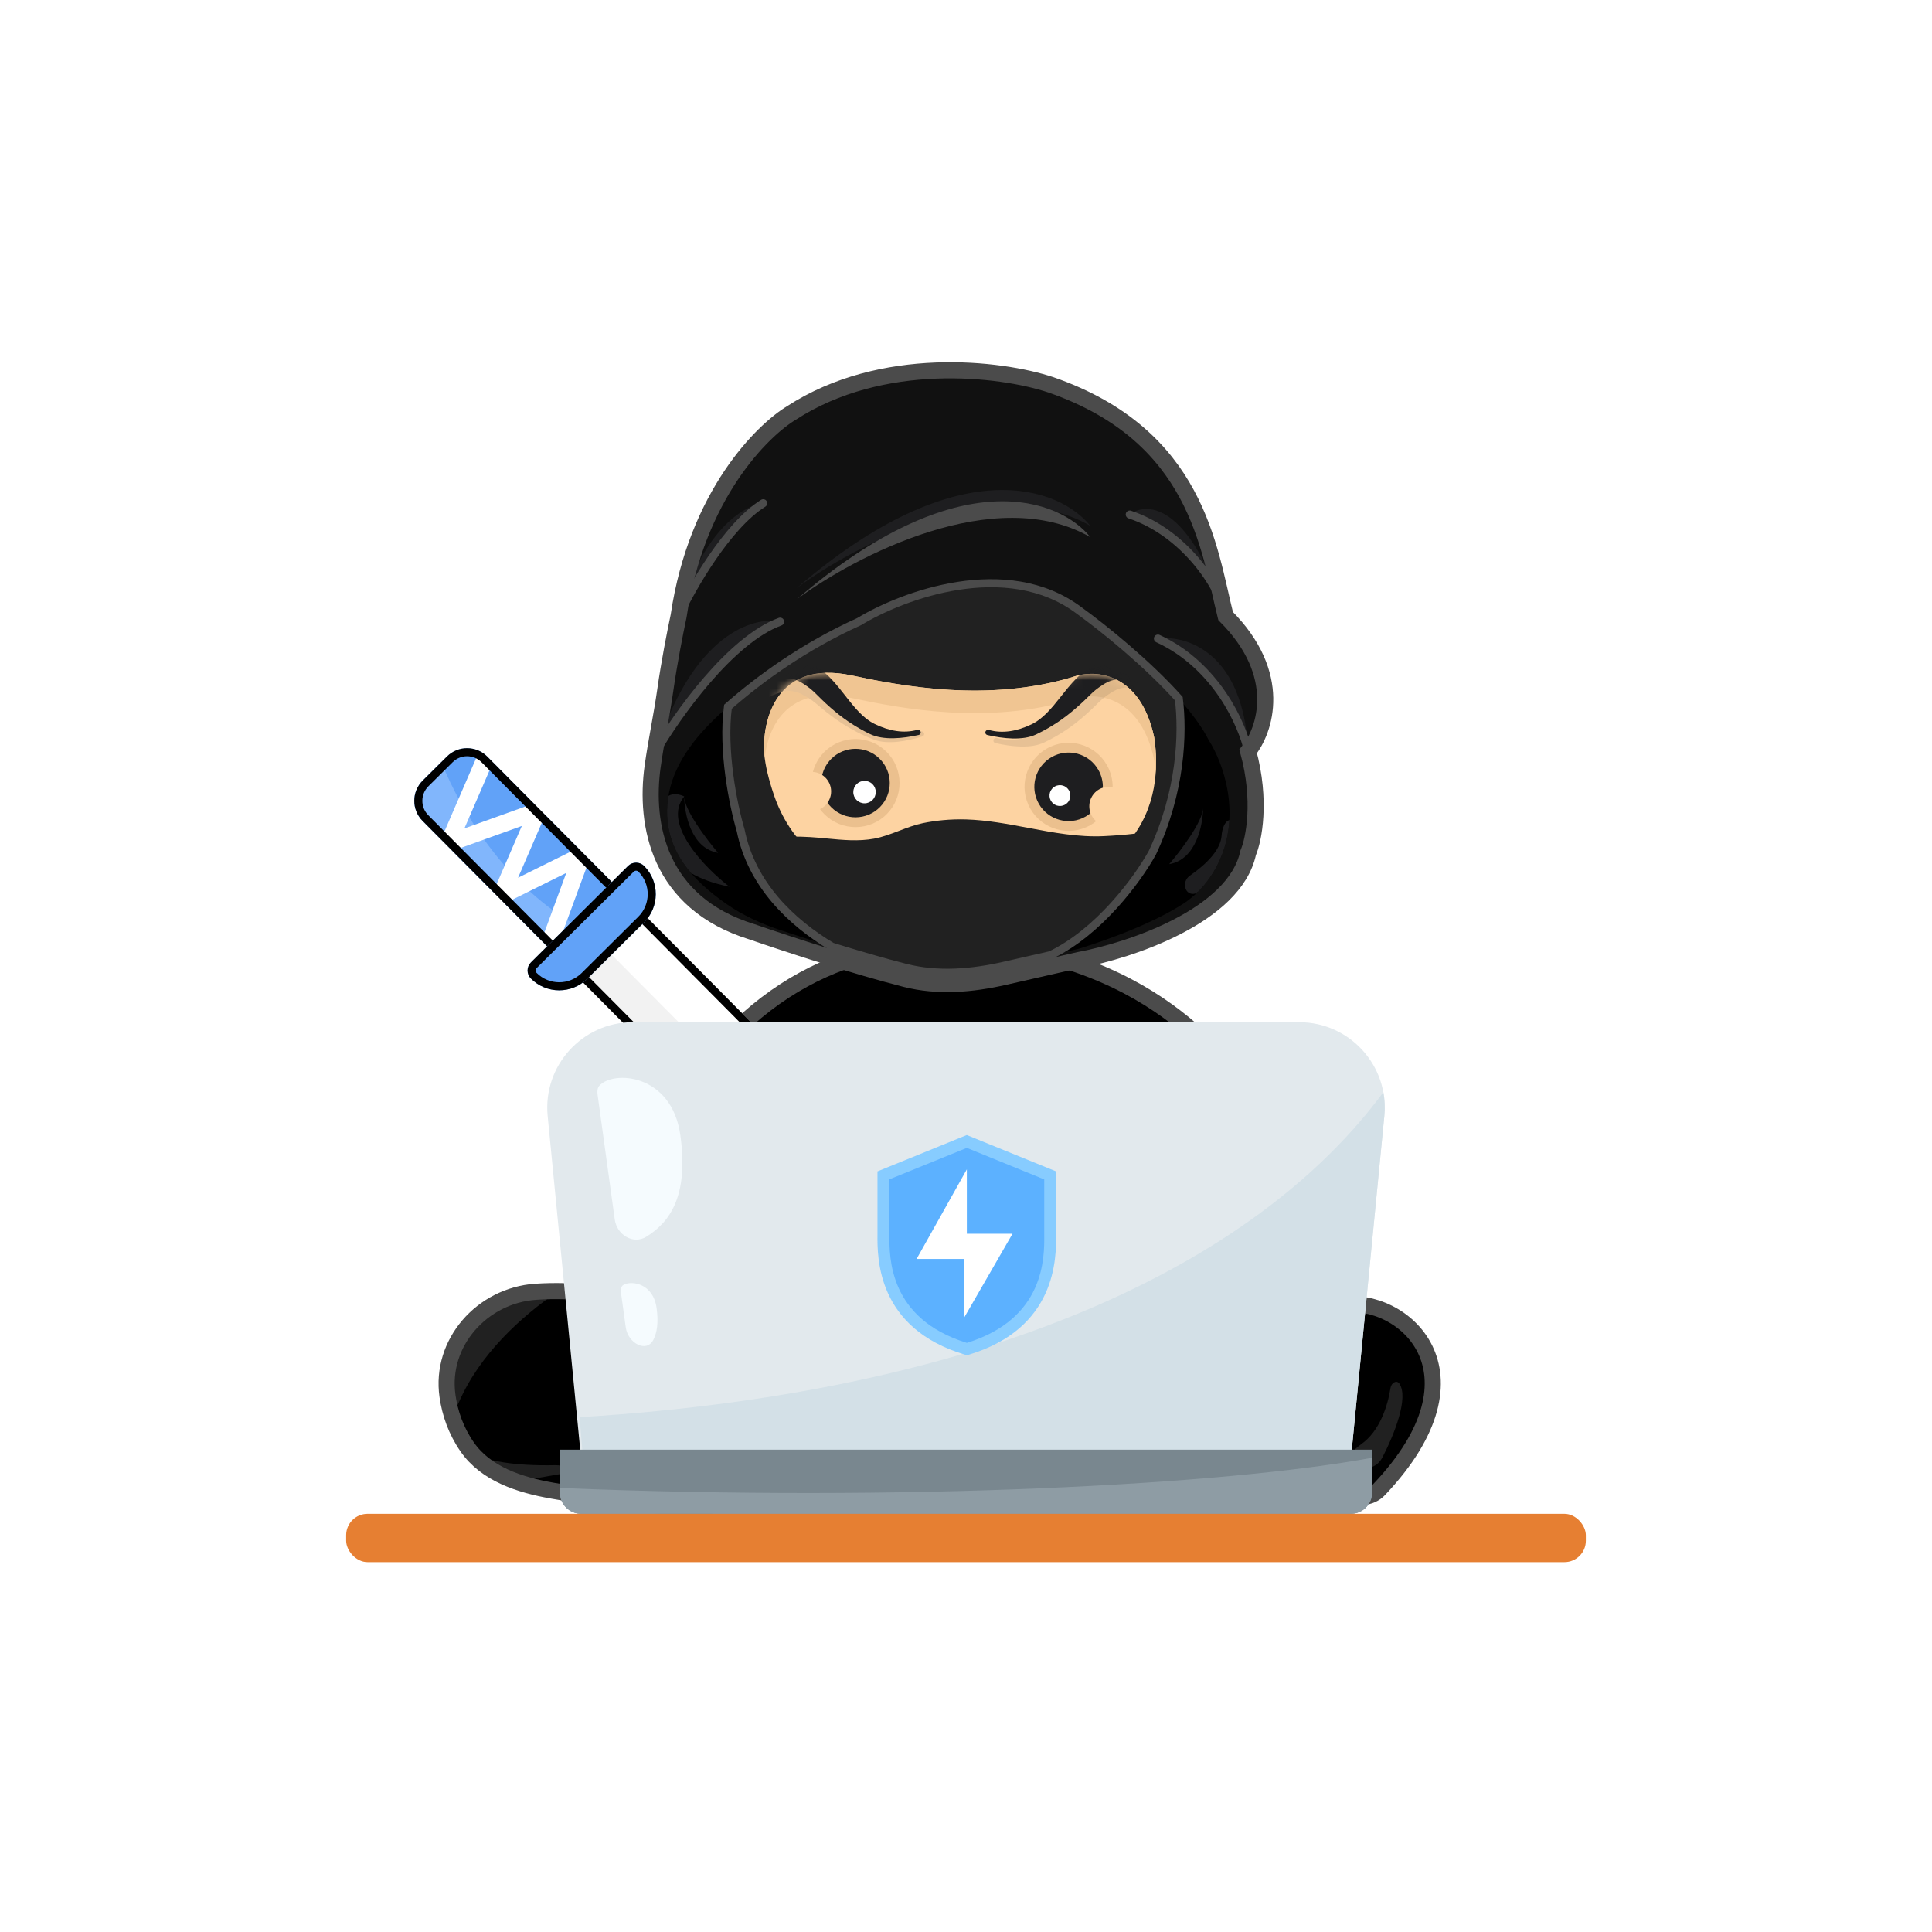 <svg xmlns="http://www.w3.org/2000/svg" width="240" height="240" viewBox="0 0 240 240" fill="none"><rect width="240" height="240" fill="white"></rect><path d="M171.314 185.046C185.298 170.306 174.108 160.895 166.637 162.104C165.893 162.225 165.298 162.749 164.934 163.409L154.609 182.147C153.473 184.209 155.047 186.717 157.399 186.59L169.353 185.944C170.091 185.904 170.805 185.583 171.314 185.046Z" fill="black"></path><path d="M171.314 185.046C185.298 170.306 174.108 160.895 166.637 162.104C165.893 162.225 165.298 162.749 164.934 163.409L154.609 182.147C153.473 184.209 155.047 186.717 157.399 186.59L169.353 185.944C170.091 185.904 170.805 185.583 171.314 185.046Z" stroke="#4B4B4B" stroke-width="2"></path><path d="M169.128 179.375C171.359 177.807 172.387 174.693 172.735 172.418C172.829 171.803 173.481 171.365 173.832 171.878C175.026 173.622 173.209 178.188 171.732 181.04C171.494 181.499 171.135 181.886 170.675 182.122C169.406 182.774 168.501 182.838 167.869 182.594C166.41 182.031 167.849 180.275 169.128 179.375Z" fill="#212121"></path><path d="M66.533 160.47C71.329 160.138 76.466 160.848 79.974 161.63C80.936 161.844 81.699 162.554 82.033 163.481L89.355 183.821C89.964 185.512 88.942 187.288 87.144 187.298C82.234 187.328 74.665 186.244 68.588 185.169C64.552 184.454 60.374 183.112 58.037 179.745C56.634 177.725 55.893 175.547 55.59 173.423C54.647 166.814 59.873 160.931 66.533 160.47Z" fill="black"></path><path d="M69.364 160.387C68.417 160.38 67.468 160.405 66.533 160.47C59.873 160.931 54.647 166.814 55.59 173.423C55.711 174.269 55.901 175.124 56.175 175.974C56.295 175.543 56.482 175.133 56.706 174.762C56.814 174.585 56.915 174.403 56.998 174.212C59.581 168.251 64.721 163.545 69.364 160.387Z" fill="#212121"></path><path d="M58.636 180.519C60.593 181.49 63.844 182.12 69.005 182.009C69.245 182.004 69.493 182.031 69.725 182.093C70.254 182.234 70.672 182.51 70.976 182.863C68.865 183.253 66.501 183.659 64.087 184.025C61.985 183.272 60.062 182.179 58.636 180.519Z" fill="#212121"></path><path d="M66.533 160.47C71.329 160.138 76.466 160.848 79.974 161.63C80.936 161.844 81.699 162.554 82.033 163.481L89.355 183.821C89.964 185.512 88.942 187.288 87.144 187.298C82.234 187.328 74.665 186.244 68.588 185.169C64.552 184.454 60.374 183.112 58.037 179.745C56.634 177.725 55.893 175.547 55.59 173.423C54.647 166.814 59.873 160.931 66.533 160.47Z" stroke="#4B4B4B" stroke-width="2"></path><path d="M120 117.026C144.56 119.017 152.968 133.178 156.509 137.603L104.733 140.259H82.164C92.784 121.672 106.06 117.026 120 117.026Z" fill="black"></path><path d="M120 117.026C144.56 119.017 152.968 133.178 156.509 137.603L104.733 140.259H82.164C92.784 121.672 106.06 117.026 120 117.026Z" stroke="#4B4B4B" stroke-width="2"></path><path d="M134.036 119.255L124.757 121.364C120.682 122.29 116.504 122.648 112.454 121.616C106.43 120.082 98.076 117.362 93.407 115.752C81.754 112.167 80.078 102.368 81.068 95.243C81.51 92.062 82.197 88.885 82.647 85.706C83.119 82.38 83.853 78.613 84.3 76.524C86.542 61.393 94.808 53.407 98.31 51.306C109.518 44.02 124.229 45.701 130.534 47.803C148.747 54.108 150.148 68.118 152.25 76.524C159.535 83.809 157.153 90.767 155.052 93.336C156.733 99.501 155.752 104.311 155.052 105.945C153.37 113.791 140.341 118.087 134.036 119.255Z" fill="#111111"></path><path d="M134.036 117.854L124.757 119.963C120.682 120.889 116.504 121.247 112.454 120.215C107.779 119.025 101.701 117.12 97.03 115.574C94.617 114.775 92.283 113.725 90.202 112.267C86.201 109.464 82.138 105.495 82.973 99.258C83.528 95.111 86.255 91.624 89.327 88.784C93.272 85.138 99.273 80.574 106.716 77.224C112.087 73.955 125.07 69.098 134.036 75.823C138.239 78.859 147.346 86.331 150.148 91.935C151.974 94.776 154.329 101.354 151.238 107.442C150.259 109.371 148.816 111.075 147.003 112.257C144.694 113.763 140.626 115.773 134.036 117.854Z" fill="black"></path><path d="M146.438 86.793C146.97 91.05 146.74 98.302 143.143 105.945C141.233 109.383 136.45 115.818 130.479 118.662L124.757 119.963C120.682 120.889 116.504 121.247 112.454 120.215C109.712 119.517 106.487 118.573 103.347 117.6C98.329 114.609 93.356 109.892 92.006 103.143C91.062 99.933 89.72 93.21 90.427 87.792C94.35 84.337 99.935 80.276 106.716 77.224C112.087 73.955 125.07 69.098 134.036 75.823C137.032 77.987 142.519 82.404 146.438 86.793Z" fill="#212121"></path><path d="M105.78 83.903C96.3 81.885 94.659 89.71 94.941 93.602C95.047 95.068 95.507 96.89 96.141 98.76C98.07 104.446 102.936 109.423 108.687 107.695C110.638 107.109 112.434 106.208 113.727 105.316C116.044 103.717 118.38 103.154 120.583 103.132C124.146 103.097 127.723 106.424 131.093 107.58C134.622 108.791 137.747 107.472 140.162 104.628C143.765 100.386 143.927 95.245 143.379 91.617C141.723 83.755 136.295 82.978 133.169 84.131C122.65 87.248 112.1 85.249 105.78 83.903Z" fill="#FDD3A2"></path><path d="M94.941 93.602C94.66 89.71 96.3 81.885 105.78 83.903C112.1 85.249 122.65 87.248 133.169 84.131C136.295 82.978 141.723 83.755 143.379 91.617C143.579 92.94 143.684 94.463 143.563 96.071C143.522 95.494 143.458 94.941 143.379 94.419C141.723 86.557 136.295 85.78 133.169 86.933C122.65 90.049 112.1 88.051 105.78 86.705C97.914 85.031 95.446 90.132 94.994 94.142C94.971 93.957 94.954 93.777 94.941 93.602Z" fill="#F0C592"></path><mask id="mask0_2517_3637" style="mask-type:alpha" maskUnits="userSpaceOnUse" x="94" y="83" width="50" height="26"><path d="M105.78 83.903C96.3 81.885 94.659 89.71 94.941 93.602C95.047 95.068 95.507 96.89 96.141 98.76C98.07 104.446 102.936 109.423 108.687 107.695C110.638 107.109 112.434 106.208 113.727 105.316C116.044 103.717 118.38 103.154 120.583 103.132C124.146 103.097 127.723 106.424 131.093 107.58C134.622 108.791 137.747 107.472 140.162 104.628C143.765 100.386 143.927 95.245 143.379 91.617C141.723 83.755 136.295 82.978 133.169 84.131C122.65 87.248 112.1 85.249 105.78 83.903Z" fill="#FDD3A2"></path></mask><g mask="url(#mask0_2517_3637)"><path fill-rule="evenodd" clip-rule="evenodd" d="M140.242 84.633C140.16 84.612 140.079 84.59 139.998 84.566C138.712 84.187 137.813 84.537 136.979 85.077C135.533 86.013 135.509 86.357 133.671 87.957C132.202 89.236 130.678 90.291 128.715 91.231C127.026 92.038 124.583 91.746 122.663 91.309C122.288 91.224 122.324 90.715 122.705 90.666C122.754 90.659 122.804 90.664 122.851 90.677C124.496 91.141 126.29 90.863 128.12 89.987C129.593 89.283 130.669 87.931 131.856 86.439C131.968 86.299 132.08 86.158 132.194 86.016C133.462 84.434 134.917 82.741 137.119 82.256C138.218 82.014 139.381 82.157 140.48 82.808C141.543 83.438 142.505 84.518 143.309 86.091C143.345 86.16 143.335 86.244 143.286 86.303C143.196 86.413 143.021 86.394 142.942 86.276C142.22 85.2 140.686 84.745 140.242 84.633Z" fill="#1E1E20"></path><path opacity="0.1" fill-rule="evenodd" clip-rule="evenodd" d="M141.242 85.633C141.16 85.612 141.079 85.59 140.998 85.566C139.712 85.187 138.813 85.537 137.979 86.077C136.533 87.013 136.509 87.357 134.671 88.957C133.202 90.236 131.678 91.291 129.715 92.231C128.026 93.038 125.583 92.746 123.663 92.309C123.288 92.224 123.324 91.715 123.705 91.666C123.754 91.659 123.804 91.664 123.851 91.677C125.496 92.141 127.29 91.863 129.12 90.987C130.593 90.283 131.669 88.931 132.856 87.439C132.968 87.299 133.08 87.158 133.194 87.016C134.462 85.434 135.917 83.741 138.119 83.256C139.218 83.014 140.381 83.157 141.48 83.808C142.543 84.438 143.505 85.518 144.309 87.091C144.345 87.16 144.335 87.244 144.286 87.303C144.196 87.413 144.021 87.394 143.942 87.276C143.22 86.2 141.686 85.745 141.242 85.633Z" fill="#1E1E20"></path><path fill-rule="evenodd" clip-rule="evenodd" d="M96.53 86.154C96.61 86.127 96.689 86.1 96.769 86.07C98.022 85.594 98.945 85.876 99.818 86.352C101.33 87.176 101.38 87.517 103.333 88.973C104.895 90.138 106.494 91.075 108.522 91.864C110.267 92.542 112.681 92.066 114.563 91.486C114.93 91.373 114.856 90.868 114.472 90.848C114.423 90.845 114.374 90.853 114.327 90.87C112.722 91.457 110.913 91.315 109.022 90.579C107.5 89.988 106.324 88.721 105.028 87.323C104.907 87.192 104.784 87.06 104.66 86.927C103.276 85.445 101.697 83.866 99.465 83.549C98.351 83.39 97.202 83.621 96.156 84.353C95.143 85.061 94.265 86.21 93.582 87.84C93.552 87.911 93.567 87.994 93.621 88.05C93.719 88.152 93.892 88.12 93.962 87.996C94.601 86.869 96.096 86.3 96.53 86.154Z" fill="#E7C195"></path><path fill-rule="evenodd" clip-rule="evenodd" d="M96.584 84.499C96.666 84.479 96.747 84.458 96.829 84.434C98.117 84.064 99.014 84.421 99.844 84.967C101.283 85.914 101.305 86.257 103.13 87.87C104.591 89.16 106.107 90.227 108.064 91.18C109.746 92 112.191 91.725 114.115 91.302C114.49 91.219 114.457 90.71 114.077 90.659C114.028 90.652 113.978 90.656 113.931 90.669C112.282 91.121 110.491 90.83 108.667 89.941C107.199 89.226 106.133 87.866 104.956 86.366C104.846 86.225 104.735 86.084 104.622 85.941C103.365 84.349 101.922 82.646 99.724 82.145C98.627 81.895 97.463 82.03 96.359 82.673C95.292 83.295 94.322 84.368 93.506 85.936C93.471 86.004 93.479 86.088 93.528 86.148C93.618 86.258 93.792 86.24 93.872 86.123C94.602 85.052 96.139 84.608 96.584 84.499Z" fill="#1E1E20"></path></g><path fill-rule="evenodd" clip-rule="evenodd" d="M138.217 97.777C138.223 96.847 137.993 95.903 137.5 95.037C136.005 92.411 132.664 91.494 130.037 92.989C127.411 94.484 126.494 97.825 127.989 100.451C129.484 103.077 132.825 103.994 135.451 102.499C135.707 102.354 135.946 102.191 136.168 102.013C135.96 101.835 135.778 101.618 135.634 101.366C134.97 100.199 135.377 98.714 136.545 98.05C137.072 97.749 137.665 97.668 138.217 97.777Z" fill="#EBC08E"></path><path fill-rule="evenodd" clip-rule="evenodd" d="M137 97.849C137.019 97.1 136.84 96.337 136.443 95.639C135.28 93.596 132.682 92.883 130.639 94.046C128.597 95.209 127.883 97.807 129.046 99.85C130.209 101.892 132.807 102.605 134.85 101.443C135.072 101.316 135.279 101.172 135.469 101.014C135.057 99.915 135.492 98.649 136.545 98.05C136.692 97.966 136.844 97.899 137 97.849Z" fill="#1E1E20"></path><circle cx="131.668" cy="98.829" r="1.295" transform="rotate(-5.58 131.668 98.829)" fill="white"></circle><path fill-rule="evenodd" clip-rule="evenodd" d="M100.981 95.89C101.215 94.991 101.682 94.139 102.383 93.43C104.506 91.28 107.971 91.259 110.121 93.383C112.27 95.507 112.291 98.971 110.168 101.121C108.044 103.27 104.579 103.291 102.43 101.168C102.221 100.961 102.032 100.742 101.863 100.512C102.111 100.394 102.342 100.232 102.546 100.026C103.49 99.07 103.481 97.531 102.526 96.587C102.094 96.16 101.542 95.928 100.981 95.89Z" fill="#EBC08E"></path><path fill-rule="evenodd" clip-rule="evenodd" d="M102.138 96.275C102.313 95.547 102.683 94.856 103.247 94.284C104.899 92.612 107.594 92.596 109.266 94.248C110.938 95.9 110.954 98.594 109.302 100.266C107.651 101.938 104.956 101.954 103.284 100.303C103.102 100.123 102.94 99.93 102.797 99.728C103.479 98.774 103.387 97.438 102.525 96.587C102.405 96.468 102.275 96.364 102.138 96.275Z" fill="#1E1E20"></path><circle cx="1.396" cy="1.396" r="1.396" transform="matrix(-1 7.30005e-08 7.30005e-08 1 108.792 97)" fill="white"></circle><path d="M81.498 93.336C84.067 88.9 90.745 79.466 96.909 77.224C93.64 76.524 85.981 78.766 81.498 93.336Z" fill="#1E1E20"></path><path d="M81.498 93.336C84.067 88.9 90.745 79.466 96.909 77.224" stroke="#4B4B4B" stroke-linecap="round"></path><path d="M85.851 108.465C83.805 106.086 82.458 103.103 82.973 99.258C82.99 99.13 83.009 99.003 83.031 98.876C83.649 98.487 84.474 98.677 85.001 98.94C82.199 102.303 87.569 107.813 90.605 110.148C88.617 109.751 87.06 109.163 85.851 108.465Z" fill="#1E1E20"></path><path d="M152.715 101.878C152.613 103.699 152.177 105.593 151.238 107.442C150.619 108.662 149.814 109.791 148.849 110.756C148.732 110.838 148.614 110.918 148.495 110.998C147.2 111.354 146.709 109.546 147.811 108.779C149.908 107.322 151.636 105.566 151.753 103.79C151.806 102.992 152.132 102.028 152.715 101.878Z" fill="#1E1E20"></path><path d="M99.011 73.021C106.249 67.651 123.669 58.591 135.437 65.316C131.701 60.646 119.185 55.649 99.011 73.021Z" fill="#1E1E20"></path><path d="M99.011 74.422C106.249 69.052 123.669 59.992 135.437 66.717C131.701 62.047 119.185 57.05 99.011 74.422Z" fill="#4B4B4B"></path><path d="M151.336 73.884C151.795 74.846 152.104 75.747 152.249 76.524C151.948 75.583 151.644 74.704 151.336 73.884C149.588 70.221 145.668 65.69 140.341 63.915C142.301 62.39 147.066 62.491 151.336 73.884Z" fill="#1E1E20"></path><path d="M152.249 76.524C151.549 72.788 147.066 66.156 140.341 63.915" stroke="#4B4B4B" stroke-linecap="round"></path><path d="M84.3 76.524C85.935 73.021 90.324 65.316 94.808 62.514C92.473 62.747 87.102 65.876 84.3 76.524Z" fill="#1E1E20"></path><path d="M84.3 76.524C85.935 73.021 90.324 65.316 94.808 62.514" stroke="#4B4B4B" stroke-linecap="round"></path><path d="M155.052 93.336C154.351 90.067 151.129 82.688 143.843 79.326C147.346 78.859 154.491 81.007 155.052 93.336Z" fill="#1E1E20"></path><path d="M155.052 93.336C154.351 90.067 151.129 82.688 143.843 79.326" stroke="#4B4B4B" stroke-linecap="round"></path><path d="M85.001 98.94C85.001 101.042 85.841 105.385 89.204 105.945C87.803 104.311 85.001 100.621 85.001 98.94Z" fill="#1E1E20"></path><path d="M149.448 100.341C149.448 102.443 148.607 106.786 145.244 107.346C146.645 105.712 149.448 102.022 149.448 100.341Z" fill="#1E1E20"></path><path d="M144.393 102.956C144.031 103.942 143.616 104.94 143.143 105.945C141.233 109.382 136.45 115.818 130.479 118.662L124.757 119.963C120.682 120.889 116.504 121.247 112.454 120.215C109.712 119.517 106.487 118.573 103.347 117.6C98.622 114.784 93.938 110.438 92.279 104.307C94.501 104.038 97.653 103.813 100.62 103.986C101.342 104.028 102.06 104.097 102.776 104.166C104.72 104.352 106.649 104.537 108.577 104.183C109.646 103.986 110.677 103.593 111.708 103.199C112.683 102.827 113.658 102.455 114.664 102.249C116.193 101.937 118.042 101.73 120.047 101.794C122.622 101.875 125.173 102.358 127.72 102.839C130.847 103.431 133.969 104.021 137.127 103.869C139.773 103.742 142.411 103.469 144.393 102.956Z" fill="#212121"></path><path d="M146.438 86.793C146.97 91.05 146.74 98.302 143.143 105.945C141.233 109.383 136.45 115.818 130.479 118.662L124.757 119.963C120.682 120.889 116.504 121.247 112.454 120.215C109.712 119.517 106.487 118.573 103.347 117.6C98.329 114.609 93.356 109.892 92.006 103.143C91.062 99.933 89.72 93.21 90.427 87.792C94.35 84.337 99.935 80.276 106.716 77.224C112.087 73.955 125.07 69.098 134.036 75.823C137.032 77.987 142.519 82.404 146.438 86.793Z" stroke="#4B4B4B"></path><path d="M134.036 119.255L124.757 121.364C120.682 122.29 116.504 122.648 112.454 121.616C106.43 120.082 98.076 117.362 93.407 115.752C81.754 112.167 80.078 102.368 81.068 95.243C81.51 92.062 82.197 88.885 82.647 85.706C83.119 82.38 83.853 78.613 84.3 76.524C86.542 61.393 94.808 53.407 98.31 51.306C109.518 44.02 124.229 45.701 130.534 47.803C148.747 54.108 150.148 68.118 152.25 76.524C159.535 83.809 157.153 90.767 155.052 93.336C156.733 99.501 155.752 104.311 155.052 105.945C153.37 113.791 140.341 118.087 134.036 119.255Z" stroke="#4B4B4B" stroke-width="2"></path><path d="M52.494 101.976C51.115 100.588 51.123 98.346 52.511 96.967L55.526 93.973C56.914 92.594 59.157 92.602 60.535 93.99L78.502 112.083L70.461 120.068L52.494 101.976Z" fill="#61A2F8"></path><path d="M54.822 94.672C57.395 101.038 63.356 111.011 73.23 115.821L69.246 118.845L52.494 101.976C51.115 100.588 51.123 98.346 52.511 96.967L54.822 94.672Z" fill="#81B6FC"></path><path d="M56.198 105.706L54.782 104.28L59.308 93.818L61.159 94.618L61.241 94.702L57.689 102.911L66.313 99.809L67.729 101.235L64.354 109.035L71.807 105.341L73.223 106.767L69.214 117.673L67.431 117.017L67.256 116.841L70.345 108.438L62.682 112.235L61.27 110.813L64.822 102.604L56.198 105.706Z" fill="white"></path><path d="M52.848 101.623C51.665 100.431 51.672 98.506 52.863 97.322L55.879 94.328C57.071 93.144 58.996 93.151 60.18 94.343L77.795 112.081L70.463 119.361L52.848 101.623Z" stroke="black"></path><path d="M87.43 137.156C88.808 138.544 91.05 138.552 92.438 137.174L95.454 134.179C96.841 132.801 96.849 130.558 95.471 129.171L78.502 112.083L70.461 120.068L87.43 137.156Z" fill="white"></path><path d="M91.994 137.548C90.607 138.536 88.669 138.404 87.43 137.156L70.461 120.068L73.979 116.575L91.697 134.416C92.545 135.27 92.643 136.587 91.994 137.548Z" fill="#F2F2F2"></path><path d="M92.086 136.819C90.894 138.002 88.968 137.996 87.785 136.804L71.168 120.071L78.5 112.79L95.116 129.523C96.3 130.715 96.293 132.641 95.101 133.824L92.086 136.819Z" stroke="black"></path><path d="M65.948 121.555C65.397 121 65.4 120.103 65.955 119.552L78.017 107.574C78.572 107.022 79.469 107.026 80.02 107.581C81.95 109.524 81.939 112.663 79.996 114.592L72.96 121.58C71.017 123.509 67.878 123.498 65.948 121.555Z" fill="#61A2F8"></path><path d="M66.303 121.203C65.946 120.844 65.948 120.263 66.308 119.907L78.369 107.929C78.729 107.572 79.309 107.574 79.666 107.933C81.401 109.68 81.391 112.503 79.644 114.238L72.608 121.225C70.861 122.96 68.038 122.95 66.303 121.203Z" stroke="black"></path><path d="M68.033 138.635C67.424 132.391 72.331 126.983 78.604 126.983H161.396C167.669 126.983 172.576 132.391 171.967 138.635L167.793 181.414H72.207L68.033 138.635Z" fill="#E2E9ED"></path><path d="M171.845 135.677C172.019 136.627 172.066 137.62 171.967 138.635L167.834 181H72.406L72 176.047C124.758 172.823 156.927 155.933 171.845 135.677Z" fill="#D3E0E7"></path><path d="M69.552 180.086H170.448V185.397C170.448 186.863 169.26 188.052 167.793 188.052H72.207C70.74 188.052 69.552 186.863 69.552 185.397V180.086Z" fill="#79878F"></path><path d="M76.367 151.486L74.237 136.019C74.182 135.616 74.182 135.182 74.449 134.876C76.118 132.962 83.451 133.287 84.519 141.048C85.552 148.551 83.234 151.804 80.292 153.629C78.653 154.646 76.63 153.397 76.367 151.486Z" fill="#F5FBFE"></path><path d="M77.736 164.909L77.15 160.656C77.095 160.253 77.112 159.795 77.469 159.602C78.51 159.041 81.147 159.45 81.566 162.493C81.814 164.298 81.616 165.537 81.172 166.417C80.303 168.14 77.999 166.821 77.736 164.909Z" fill="#F5FBFE"></path><path d="M69.552 184.841C112.155 186.583 152.07 184.478 170.448 181.087V185.397C170.448 186.863 169.26 188.052 167.793 188.052H72.207C70.74 188.052 69.552 186.863 69.552 185.397V184.841Z" fill="#8E9CA4"></path><path d="M120.105 167.588C131.004 164.337 130.459 155.553 130.459 153.006V146.012L120.105 141.796L109.751 146.012V153.006C109.746 155.553 109.204 164.337 120.105 167.588Z" fill="#5CB1FF"></path><path d="M120.104 168.352L119.892 168.288C108.909 165.022 108.978 156.233 109.003 153.346C109.003 153.223 109.003 153.1 109.003 153.006V145.514L120.096 141L131.19 145.514V153.006C131.19 153.11 131.19 153.223 131.19 153.346C131.212 156.233 131.284 165.022 120.301 168.298L120.104 168.352ZM110.489 146.5V153.006C110.489 153.112 110.489 153.23 110.489 153.359C110.465 156.226 110.405 163.811 120.104 166.817C129.81 163.811 129.748 156.216 129.719 153.359C129.719 153.23 129.719 153.112 129.719 153.006V146.51L120.104 142.595L110.489 146.5Z" fill="#87CCFF"></path><path d="M120.105 145.258V153.258H125.778L119.718 163.772V156.391H113.863L120.105 145.258Z" fill="white"></path><rect x="43" y="188.052" width="154" height="6" rx="2.655" fill="#E67F32"></rect></svg>